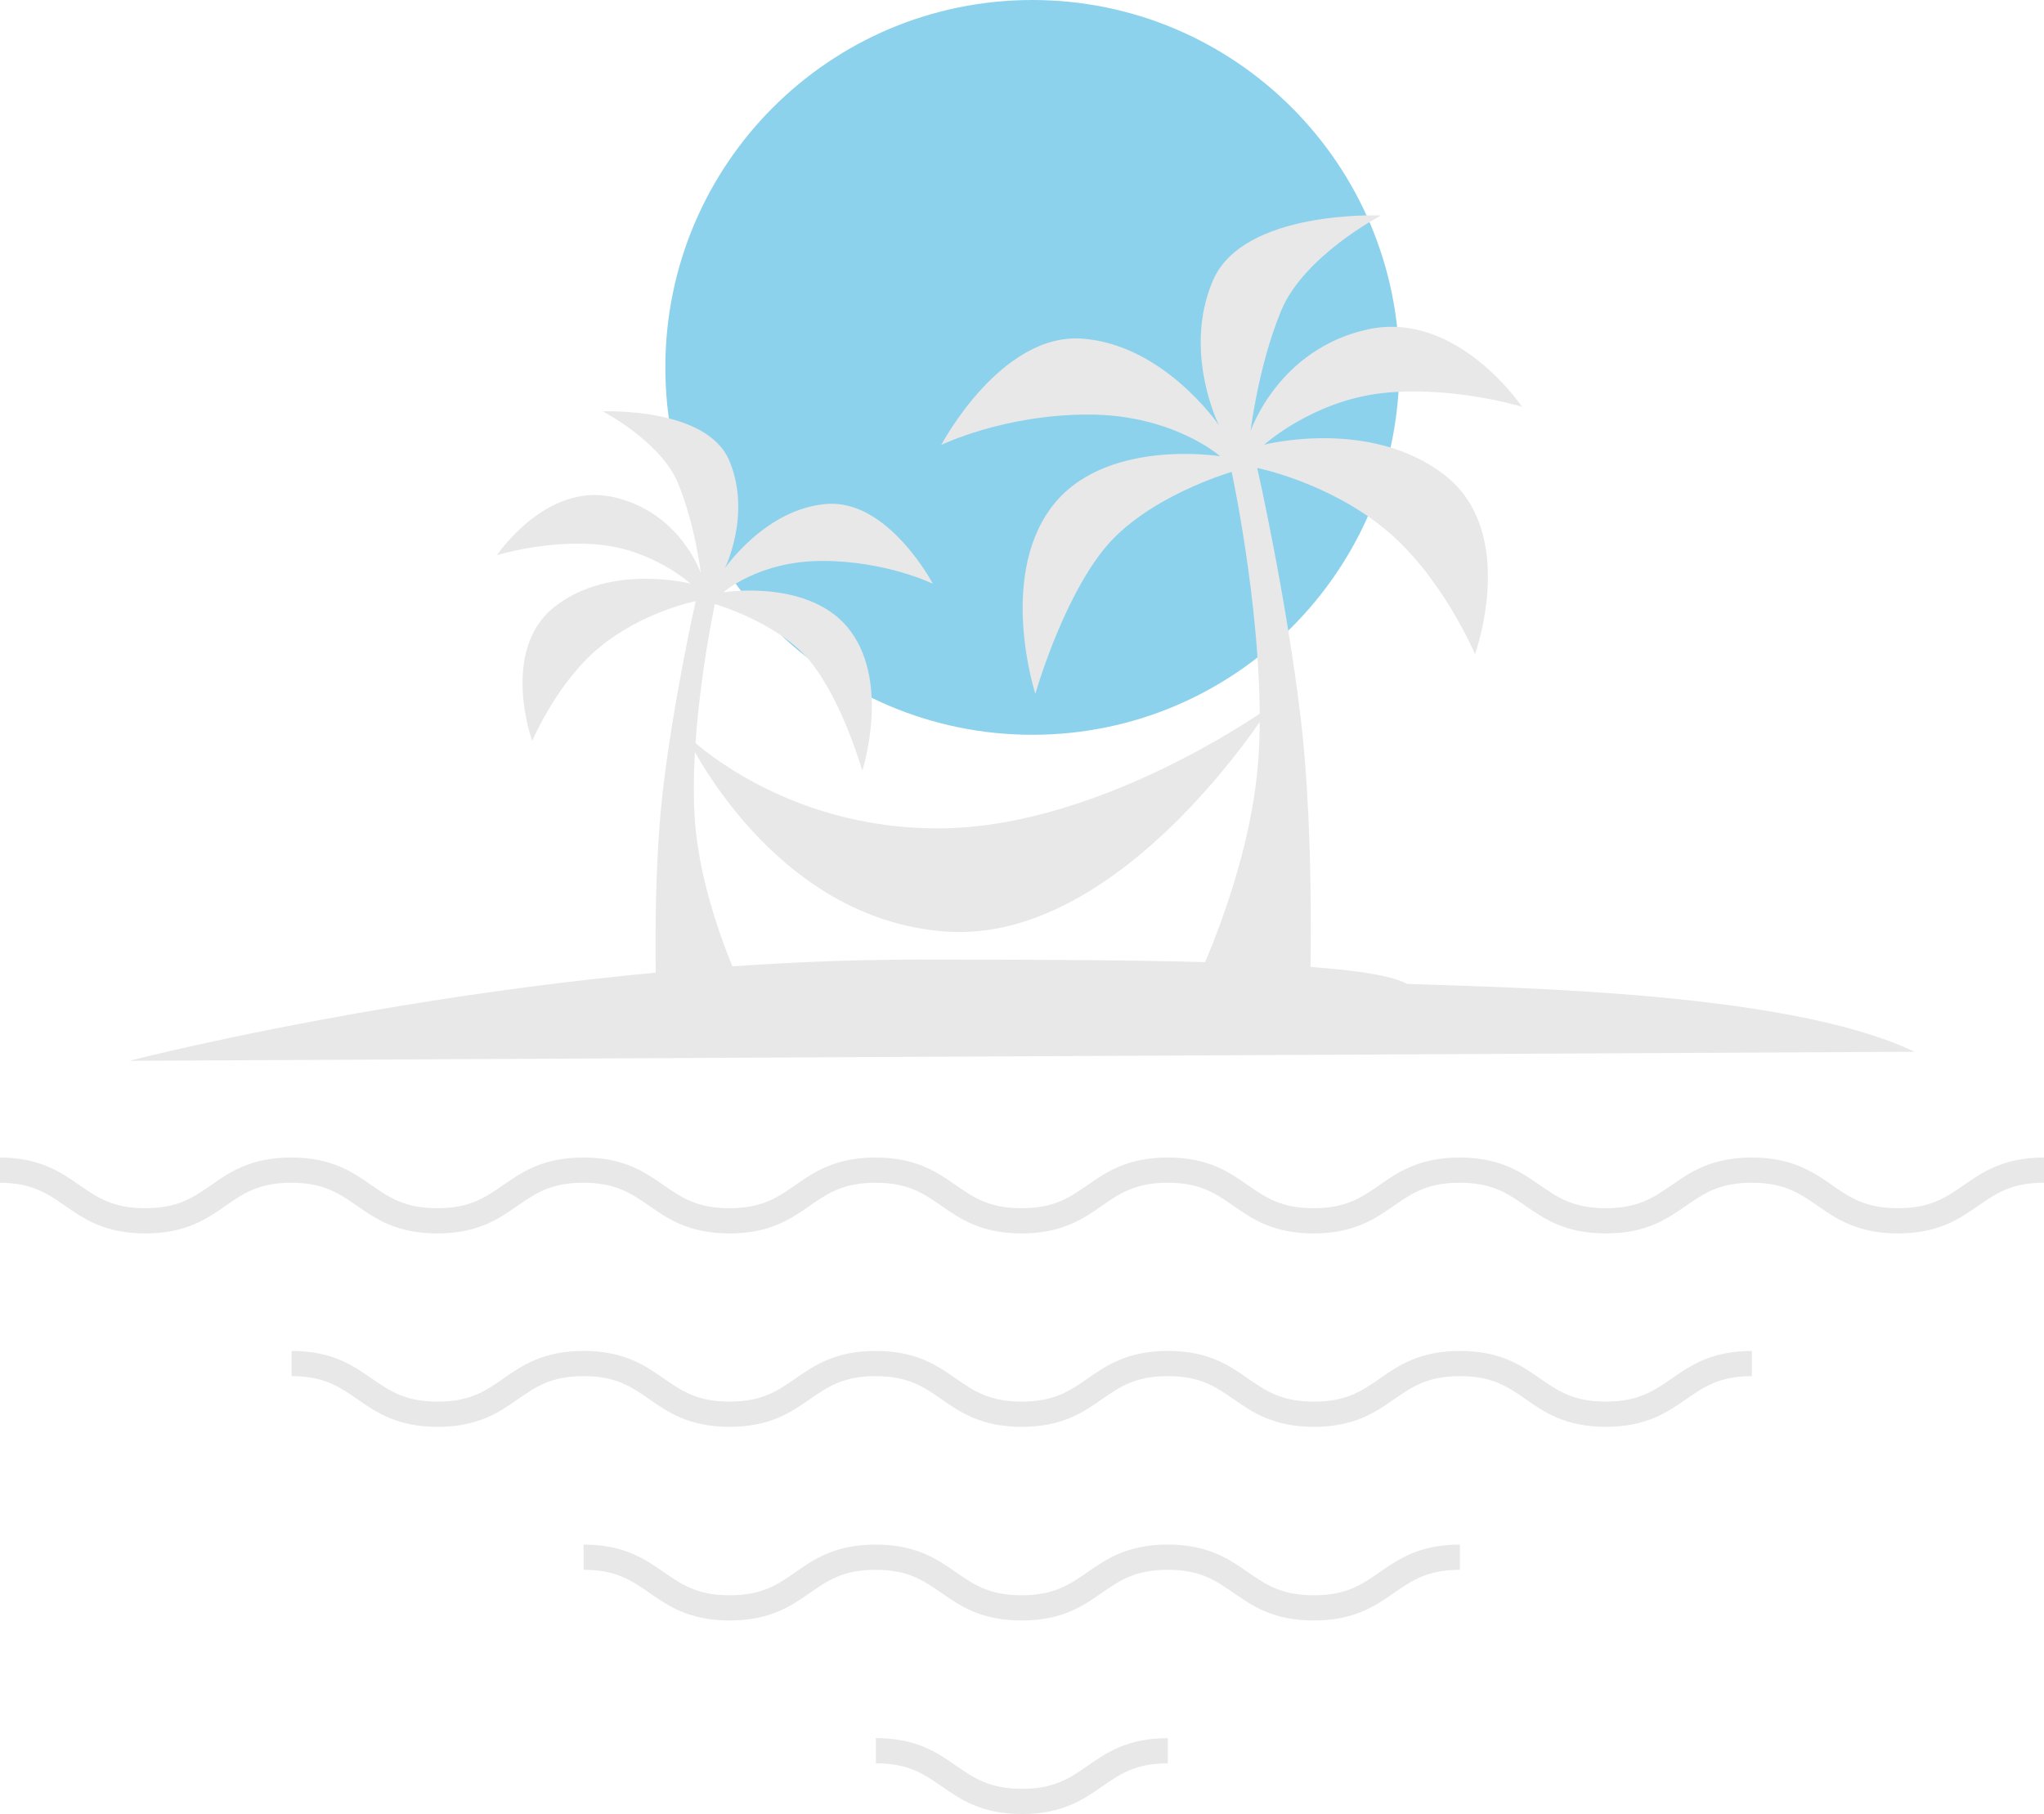 <svg width="347" height="308" viewBox="0 0 347 308" fill="none" xmlns="http://www.w3.org/2000/svg"><g clip-path="url(#clip0_179_8848)"><path d="M175.253 124.758C209.662 124.758 237.555 96.83 237.555 62.379C237.555 27.928 209.662 0 175.253 0C140.845 0 112.951 27.928 112.951 62.379C112.951 96.83 140.845 124.758 175.253 124.758Z" fill="#8DD2EC"/><path d="M206.917 72.162C206.917 72.162 200.738 59.789 205.891 47.673C211.044 35.557 234.455 36.584 234.455 36.584C234.455 36.584 221.327 43.413 217.458 52.832C213.588 62.251 212.305 73.19 212.305 73.19C212.305 73.19 216.987 59.275 232.167 55.936C247.347 52.596 258.379 69.058 258.379 69.058C258.379 69.058 246.535 65.44 234.69 66.746C222.845 68.052 214.614 75.501 214.614 75.501C214.614 75.501 232.637 70.856 245.252 80.661C257.866 90.465 250.404 111.08 250.404 111.08C250.404 111.08 244.824 97.764 235.053 89.78C225.283 81.795 213.438 79.462 213.438 79.462C213.438 79.462 218.334 101.104 220.814 121.911C223.294 142.719 222.354 170.119 222.354 170.119H201.508C201.508 170.119 212.497 148.798 213.695 127.927C214.892 107.055 209.098 80.125 209.098 80.125C209.098 80.125 194.559 84.3 187.354 93.312C180.149 102.324 175.766 117.801 175.766 117.801C175.766 117.801 169.502 98.514 178.332 86.355C187.162 74.196 207.152 77.471 207.152 77.471C207.152 77.471 199.178 70.385 184.767 70.385C170.357 70.385 159.795 75.544 159.795 75.544C159.795 75.544 169.844 56.471 183.741 57.498C197.638 58.526 206.917 72.183 206.917 72.183V72.162Z" fill="#E8E8E8"/><path d="M123.021 96.566C123.021 96.566 127.661 87.275 123.791 78.177C119.921 69.079 102.347 69.85 102.347 69.85C102.347 69.85 112.203 74.988 115.111 82.052C118.018 89.116 118.981 97.336 118.981 97.336C118.981 97.336 115.474 86.89 104.057 84.385C92.662 81.859 84.366 94.254 84.366 94.254C84.366 94.254 93.26 91.535 102.154 92.52C111.049 93.505 117.227 99.092 117.227 99.092C117.227 99.092 103.694 95.602 94.222 102.966C84.751 110.33 90.353 125.807 90.353 125.807C90.353 125.807 94.543 115.81 101.876 109.817C109.21 103.823 118.104 102.067 118.104 102.067C118.104 102.067 114.427 118.315 112.567 133.942C110.706 149.569 111.412 170.141 111.412 170.141H127.062C127.062 170.141 118.81 154.128 117.912 138.459C117.014 122.789 121.354 102.56 121.354 102.56C121.354 102.56 132.279 105.685 137.688 112.471C143.097 119.257 146.39 130.859 146.39 130.859C146.39 130.859 151.094 116.367 144.466 107.248C137.838 98.128 122.808 100.569 122.808 100.569C122.808 100.569 128.794 95.239 139.612 95.239C150.431 95.239 158.363 99.113 158.363 99.113C158.363 99.113 150.816 84.792 140.382 85.563C129.949 86.333 122.979 96.587 122.979 96.587L123.021 96.566Z" fill="#E8E8E8"/><path d="M116.394 124.673C116.394 124.673 132.536 140.985 159.988 140.642C187.44 140.3 215.597 119.985 215.597 119.985C215.597 119.985 190.54 160.229 160.672 158.174C130.804 156.119 116.394 124.694 116.394 124.694V124.673Z" fill="#E8E8E8"/><path d="M21.957 180.116C21.957 180.116 88.364 162.927 155.99 162.927C199.755 162.927 232.017 163.269 238.881 167.058C258.401 167.743 304.004 168.514 325.021 178.575L21.957 180.116Z" fill="#E8E8E8"/><path d="M322.199 209.422C315.336 209.422 311.744 206.939 308.58 204.734C305.544 202.636 302.935 200.817 297.398 200.817C291.861 200.817 289.252 202.636 286.216 204.734C283.052 206.939 279.46 209.422 272.597 209.422C265.734 209.422 262.142 206.939 258.978 204.734C255.942 202.636 253.333 200.817 247.796 200.817C242.259 200.817 239.65 202.636 236.614 204.734C233.45 206.939 229.858 209.422 222.995 209.422C216.132 209.422 212.54 206.939 209.397 204.734C206.361 202.636 203.753 200.817 198.237 200.817C192.721 200.817 190.091 202.636 187.055 204.734C183.891 206.939 180.299 209.422 173.436 209.422C166.573 209.422 162.981 206.939 159.817 204.734C156.781 202.636 154.172 200.817 148.635 200.817C143.097 200.817 140.489 202.636 137.453 204.734C134.289 206.939 130.718 209.422 123.834 209.422C116.949 209.422 113.379 206.939 110.215 204.734C107.179 202.636 104.57 200.817 99.033 200.817C93.495 200.817 90.887 202.636 87.851 204.734C84.687 206.939 81.116 209.422 74.232 209.422C67.347 209.422 63.777 206.939 60.613 204.734C57.577 202.636 54.968 200.817 49.452 200.817C43.936 200.817 41.306 202.636 38.292 204.734C35.128 206.939 31.557 209.422 24.673 209.422C17.788 209.422 14.218 206.939 11.053 204.734C8.018 202.636 5.409 200.817 -0.128 200.817V196.535C6.735 196.535 10.327 199.018 13.491 201.223C16.527 203.321 19.135 205.141 24.673 205.141C30.21 205.141 32.819 203.321 35.833 201.223C38.997 199.018 42.568 196.535 49.431 196.535C56.294 196.535 59.886 199.018 63.05 201.223C66.086 203.321 68.694 205.141 74.232 205.141C79.769 205.141 82.378 203.321 85.414 201.223C88.578 199.018 92.148 196.535 99.033 196.535C105.917 196.535 109.488 199.018 112.652 201.223C115.688 203.321 118.296 205.141 123.834 205.141C129.371 205.141 131.98 203.321 135.016 201.223C138.18 199.018 141.75 196.535 148.635 196.535C155.519 196.535 159.09 199.018 162.254 201.223C165.29 203.321 167.898 205.141 173.436 205.141C178.973 205.141 181.582 203.321 184.618 201.223C187.782 199.018 191.374 196.535 198.237 196.535C205.1 196.535 208.692 199.018 211.835 201.223C214.871 203.321 217.479 205.141 222.995 205.141C228.511 205.141 231.141 203.321 234.177 201.223C237.341 199.018 240.933 196.535 247.796 196.535C254.659 196.535 258.251 199.018 261.415 201.223C264.451 203.321 267.06 205.141 272.597 205.141C278.134 205.141 280.743 203.321 283.779 201.223C286.943 199.018 290.535 196.535 297.398 196.535C304.261 196.535 307.853 199.018 311.017 201.223C314.053 203.321 316.662 205.141 322.199 205.141C327.736 205.141 330.345 203.321 333.381 201.223C336.545 199.018 340.137 196.535 347 196.535V200.817C341.463 200.817 338.854 202.636 335.818 204.734C332.654 206.939 329.062 209.422 322.199 209.422Z" fill="#E8E8E8"/><path d="M297.419 233.654C291.903 233.654 289.273 235.474 286.238 237.572C283.073 239.777 279.481 242.26 272.618 242.26C265.755 242.26 262.163 239.777 259.021 237.572C255.985 235.474 253.376 233.654 247.86 233.654C242.344 233.654 239.714 235.474 236.678 237.572C233.514 239.777 229.922 242.26 223.059 242.26C216.196 242.26 212.604 239.777 209.44 237.572C206.404 235.474 203.796 233.654 198.258 233.654C192.721 233.654 190.112 235.474 187.076 237.572C183.912 239.777 180.342 242.26 173.457 242.26C166.573 242.26 163.002 239.777 159.838 237.572C156.802 235.474 154.194 233.654 148.656 233.654C143.119 233.654 140.51 235.474 137.474 237.572C134.31 239.777 130.74 242.26 123.855 242.26C116.971 242.26 113.4 239.777 110.236 237.572C107.2 235.474 104.592 233.654 99.076 233.654C93.559 233.654 90.93 235.474 87.915 237.572C84.751 239.777 81.18 242.26 74.296 242.26C67.412 242.26 63.841 239.777 60.677 237.572C57.641 235.474 55.032 233.654 49.495 233.654V229.373C56.358 229.373 59.95 231.856 63.114 234.061C66.15 236.159 68.758 237.979 74.296 237.979C79.833 237.979 82.442 236.159 85.456 234.061C88.621 231.856 92.191 229.373 99.076 229.373C105.96 229.373 109.53 231.856 112.695 234.061C115.731 236.159 118.339 237.979 123.855 237.979C129.371 237.979 132.001 236.159 135.037 234.061C138.201 231.856 141.772 229.373 148.656 229.373C155.541 229.373 159.111 231.856 162.275 234.061C165.311 236.159 167.92 237.979 173.457 237.979C178.995 237.979 181.603 236.159 184.639 234.061C187.803 231.856 191.374 229.373 198.258 229.373C205.143 229.373 208.713 231.856 211.877 234.061C214.913 236.159 217.522 237.979 223.059 237.979C228.597 237.979 231.205 236.159 234.241 234.061C237.405 231.856 240.997 229.373 247.86 229.373C254.723 229.373 258.315 231.856 261.458 234.061C264.494 236.159 267.102 237.979 272.618 237.979C278.134 237.979 280.764 236.159 283.8 234.061C286.964 231.856 290.556 229.373 297.419 229.373V233.654Z" fill="#E8E8E8"/><path d="M247.839 266.535C242.323 266.535 239.693 268.355 236.657 270.453C233.493 272.658 229.922 275.141 223.038 275.141C216.153 275.141 212.583 272.658 209.419 270.453C206.383 268.355 203.774 266.535 198.237 266.535C192.699 266.535 190.091 268.355 187.055 270.453C183.891 272.658 180.32 275.141 173.436 275.141C166.551 275.141 162.981 272.658 159.817 270.453C156.781 268.355 154.172 266.535 148.656 266.535C143.14 266.535 140.51 268.355 137.496 270.453C134.332 272.658 130.761 275.141 123.877 275.141C116.992 275.141 113.422 272.658 110.258 270.453C107.222 268.355 104.613 266.535 99.076 266.535V262.254C105.939 262.254 109.531 264.737 112.695 266.942C115.731 269.04 118.339 270.859 123.877 270.859C129.414 270.859 132.023 269.04 135.037 266.942C138.201 264.737 141.772 262.254 148.656 262.254C155.541 262.254 159.111 264.737 162.275 266.942C165.311 269.04 167.92 270.859 173.436 270.859C178.952 270.859 181.582 269.04 184.618 266.942C187.782 264.737 191.352 262.254 198.237 262.254C205.121 262.254 208.692 264.737 211.856 266.942C214.892 269.04 217.5 270.859 223.038 270.859C228.575 270.859 231.184 269.04 234.22 266.942C237.384 264.737 240.954 262.254 247.839 262.254V266.535Z" fill="#E8E8E8"/><path d="M198.28 299.395C192.763 299.395 190.134 301.214 187.119 303.312C183.955 305.517 180.384 308 173.5 308C166.616 308 163.045 305.517 159.881 303.312C156.845 301.214 154.236 299.395 148.699 299.395V295.113C155.562 295.113 159.154 297.596 162.318 299.801C165.354 301.899 167.962 303.719 173.5 303.719C179.037 303.719 181.646 301.899 184.66 299.801C187.825 297.596 191.395 295.113 198.258 295.113V299.395H198.28Z" fill="#E8E8E8"/></g><defs><clipPath id="clip0_179_8848"><rect width="347" height="308" fill="white"/></clipPath></defs></svg>